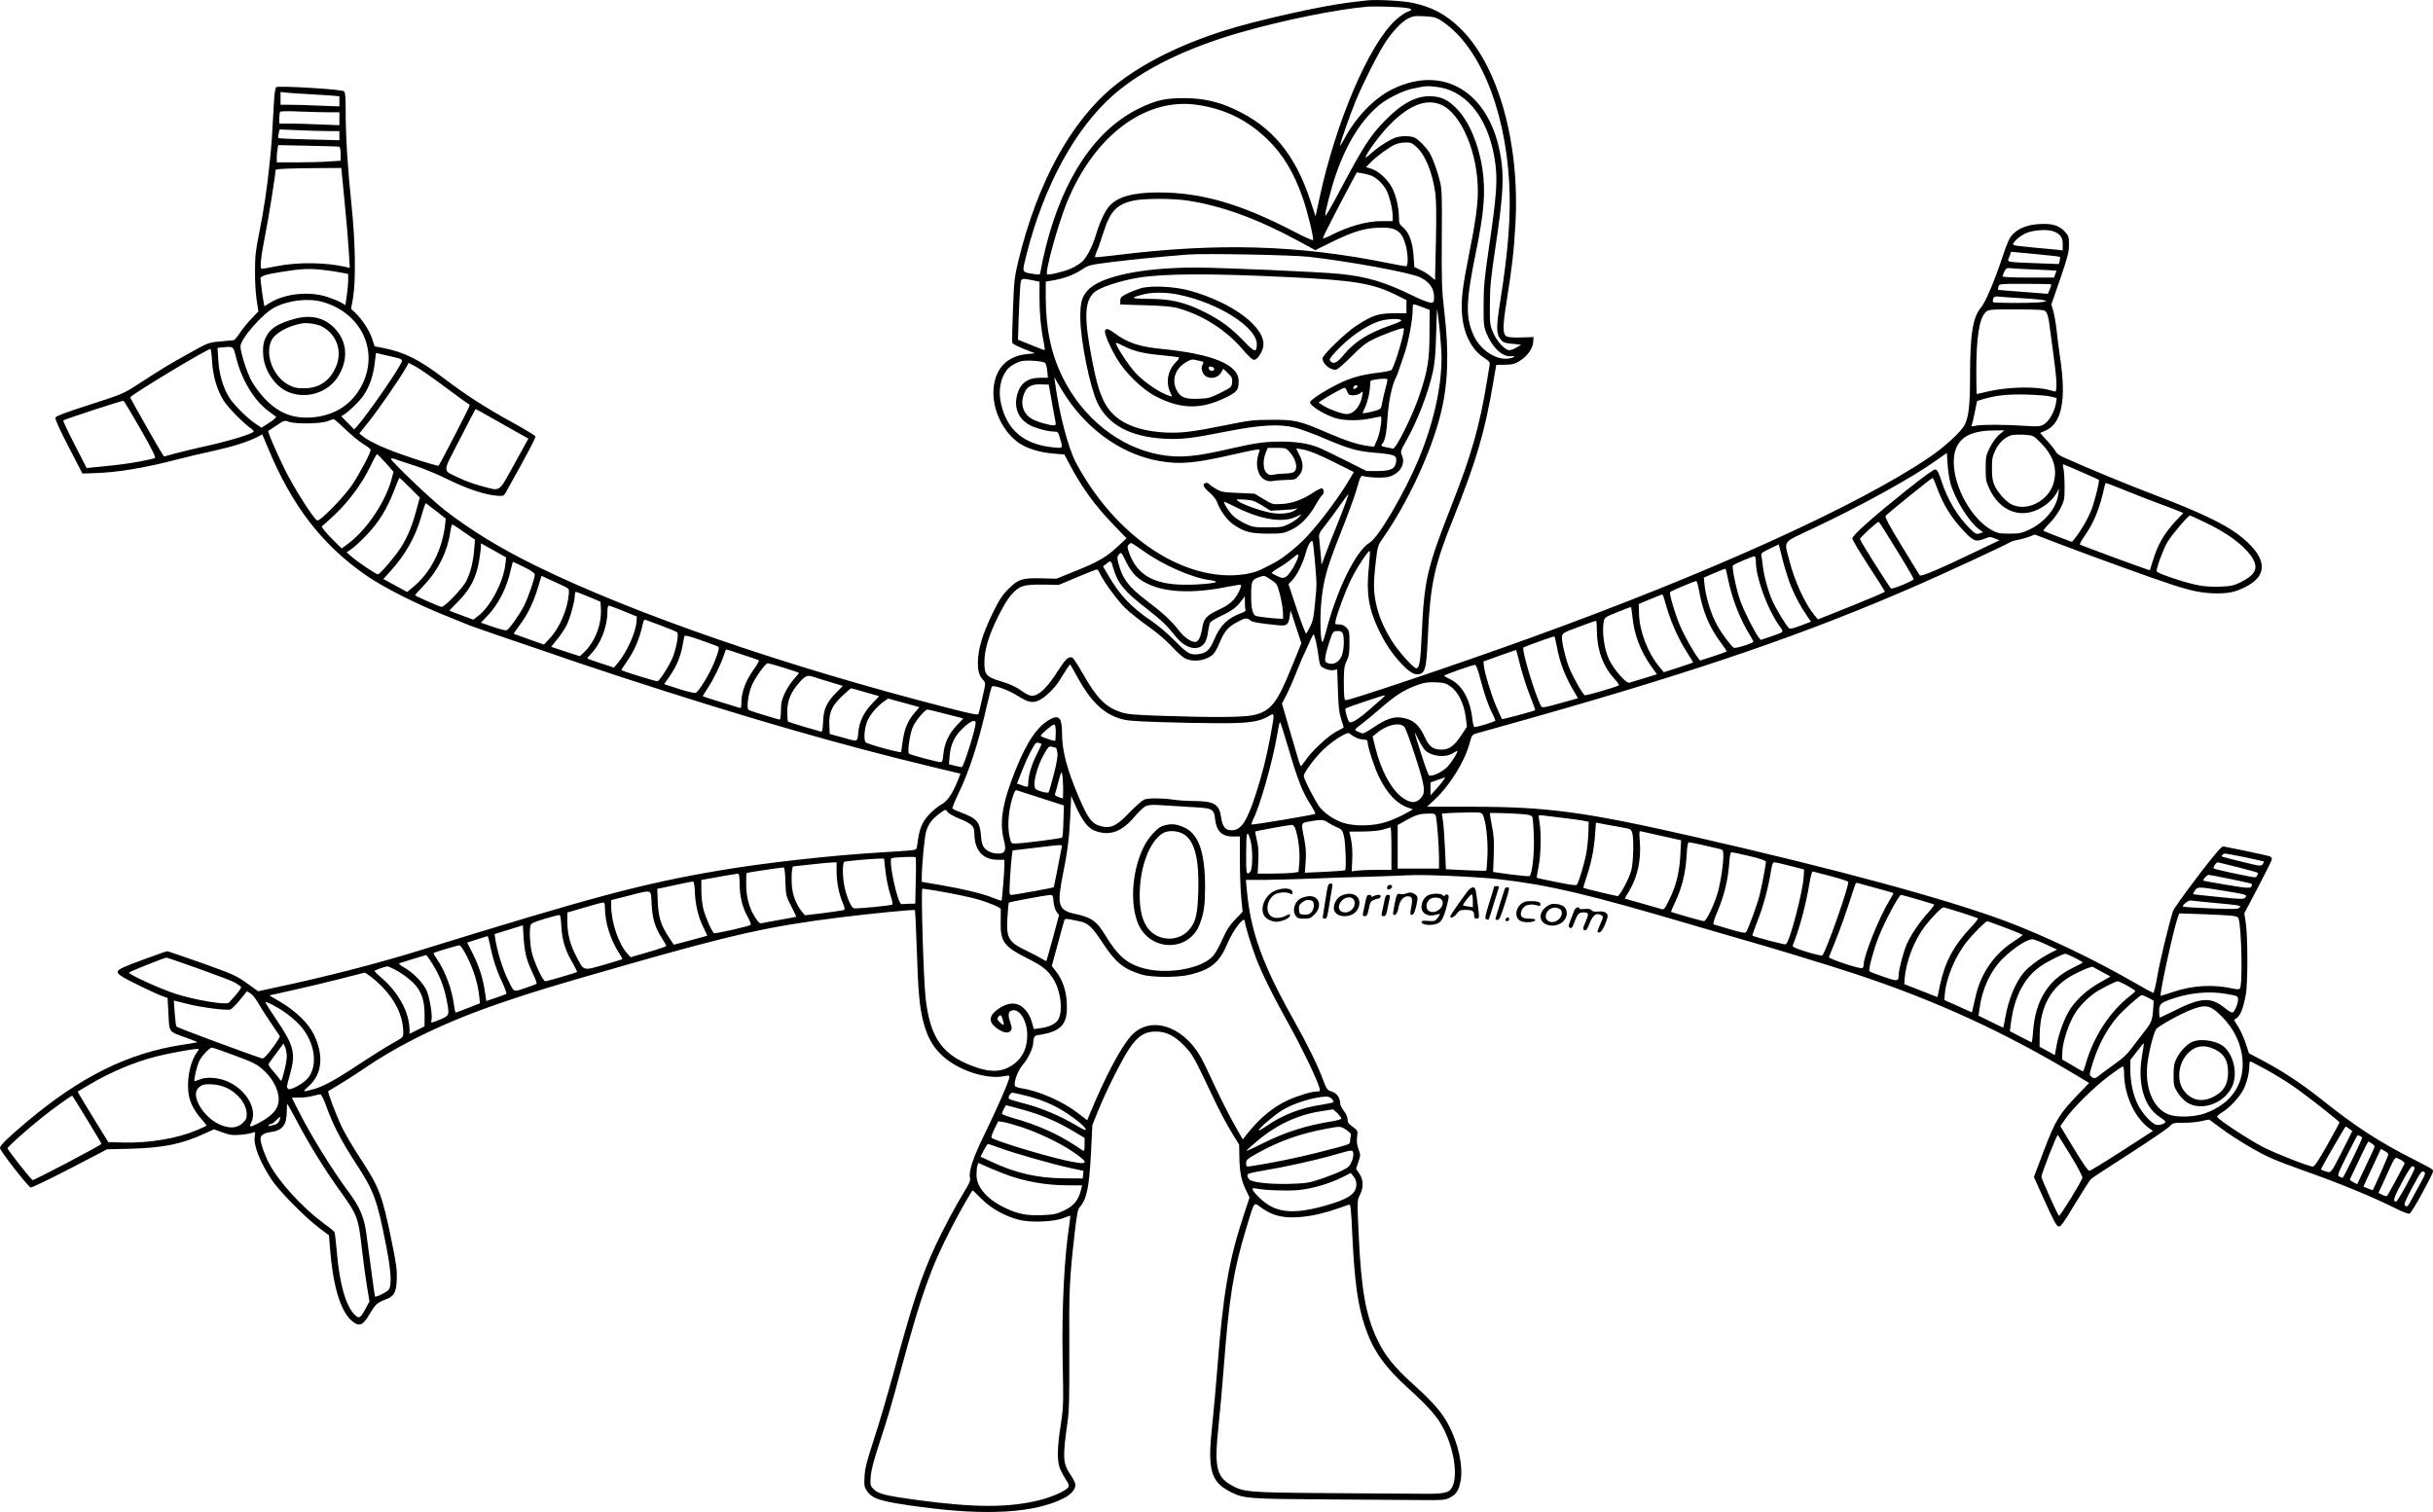 <?xml version="1.0" encoding="UTF-8"?>
<svg xmlns="http://www.w3.org/2000/svg" version="1.0" viewBox="0 0 1942.644 1207.532" preserveAspectRatio="xMidYMid meet">
  <g transform="translate(-57,1301.682) scale(0.1,-0.1)" fill="#000000" stroke="none">
    <path d="M11490 13014 c-19 -2 -78 -9 -130 -15 -218 -24 -751 -143 -1010 -225 -356 -112 -663 -266 -880 -441 -345 -279 -615 -769 -767 -1392 -33 -137 -36 -162 -45 -398 -6 -138 -8 -258 -5 -265 2 -7 44 -29 93 -48 l88 -35 -65 -6 c-158 -16 -253 -115 -266 -277 -13 -166 78 -354 215 -441 63 -40 167 -70 268 -77 l83 -7 37 -71 c99 -188 207 -338 354 -489 l105 -109 -64 -60 c-93 -88 -161 -128 -338 -199 l-158 -64 -115 3 c-156 4 -190 -6 -266 -83 -51 -50 -73 -84 -128 -195 -80 -165 -117 -286 -118 -391 0 -77 9 -107 44 -145 19 -21 19 -23 -7 -135 -14 -63 -28 -121 -31 -131 -4 -14 -34 -9 -252 47 -1282 329 -2485 743 -3275 1129 -290 142 -523 284 -737 450 -112 87 -439 400 -429 410 4 4 24 0 45 -8 22 -8 91 -31 154 -51 63 -20 183 -70 265 -111 152 -75 297 -122 394 -127 39 -2 45 1 60 28 183 327 240 436 236 447 -3 7 -87 58 -187 113 -216 119 -368 217 -539 347 -207 157 -322 214 -501 248 l-57 11 -21 65 c-22 64 -82 155 -137 207 l-30 27 15 83 c24 140 20 450 -11 742 -31 295 -47 550 -47 755 0 110 -3 150 -13 158 -19 16 -525 46 -541 33 -9 -8 -16 -56 -20 -144 -14 -258 -17 -304 -32 -452 -20 -199 -46 -377 -85 -571 -27 -132 -33 -182 -33 -299 -1 -77 5 -182 13 -233 l14 -92 -55 -58 c-30 -31 -72 -83 -93 -114 -21 -32 -43 -58 -49 -58 -6 0 -54 -5 -107 -10 -96 -9 -96 -9 -255 -98 -163 -91 -194 -109 -399 -242 -118 -77 -125 -80 -388 -165 -187 -60 -270 -91 -275 -103 -4 -11 33 -93 105 -232 l111 -215 88 3 c188 5 399 40 659 107 72 19 204 51 295 70 162 36 278 73 355 112 l39 21 47 -112 c190 -457 428 -767 776 -1010 145 -101 406 -233 663 -335 85 -34 164 -66 175 -71 21 -9 306 -107 640 -220 110 -38 214 -73 230 -79 17 -6 174 -58 350 -116 956 -312 1722 -534 2477 -715 l217 -52 -20 -51 c-43 -109 -85 -170 -134 -196 -25 -13 -70 -50 -99 -82 -55 -60 -76 -112 -91 -231 -6 -46 -6 -47 -48 -52 -23 -3 -127 -10 -232 -16 -403 -24 -936 -83 -1300 -145 -614 -104 -1013 -211 -2415 -645 -328 -101 -727 -204 -1132 -290 l-137 -30 -90 65 c-84 60 -106 70 -357 160 -148 52 -273 95 -279 95 -5 0 -97 -32 -202 -71 -217 -80 -226 -88 -151 -136 49 -30 264 -134 319 -153 l37 -13 7 -129 c8 -150 -2 -137 142 -189 51 -18 91 -34 89 -36 -1 -1 -51 -10 -112 -19 -438 -65 -824 -256 -1258 -623 -150 -127 -206 -182 -206 -203 0 -22 221 -305 245 -315 8 -2 148 65 312 150 l298 155 195 5 c256 7 405 38 587 122 l72 33 68 -25 c58 -21 79 -24 139 -19 39 3 83 10 98 16 26 9 26 9 20 -29 -11 -71 40 -202 135 -346 57 -87 269 -302 377 -383 l81 -61 7 -93 c23 -306 83 -509 173 -588 59 -52 90 -41 142 49 47 80 62 94 125 118 73 27 90 56 94 161 3 72 -3 124 -38 292 -78 385 -99 441 -259 685 -51 77 -114 185 -141 240 -47 98 -117 283 -109 288 2 2 38 23 79 47 41 24 122 76 180 115 318 219 680 393 1130 546 255 87 376 124 970 294 870 249 1165 315 1725 385 270 33 594 65 600 58 3 -2 9 -143 15 -312 11 -341 22 -461 51 -574 31 -121 71 -196 142 -266 126 -124 362 -204 510 -173 31 7 37 5 37 -8 0 -25 -103 -261 -201 -461 -89 -182 -126 -291 -114 -344 5 -21 -5 -44 -43 -106 -68 -110 -168 -297 -231 -432 -115 -248 -186 -463 -335 -1015 -48 -174 -118 -415 -158 -535 -57 -175 -72 -233 -75 -297 -4 -72 -2 -84 19 -115 44 -66 113 -86 437 -129 525 -70 902 -47 1134 70 64 33 101 79 92 117 -3 13 -21 47 -40 75 -59 89 -61 133 -21 419 13 85 15 199 14 575 -3 481 1 563 43 933 16 142 25 190 39 205 57 64 77 160 91 433 l11 224 49 121 c67 164 189 406 248 492 62 92 113 127 188 133 92 6 163 -25 245 -109 71 -72 74 -77 255 -459 33 -69 88 -172 123 -230 l64 -105 2 -102 c2 -120 16 -187 54 -264 l27 -56 -48 -146 c-118 -358 -163 -620 -209 -1217 -11 -146 -30 -350 -41 -455 -39 -357 -13 -453 148 -534 105 -52 135 -55 763 -59 322 -2 666 -4 765 -5 162 -2 184 0 219 18 53 27 74 58 88 133 22 117 -17 299 -97 451 -51 97 -122 178 -274 316 -163 148 -230 231 -293 362 -93 193 -130 402 -150 850 -12 262 -12 263 10 306 31 61 29 122 -4 171 l-26 38 18 55 c18 52 18 56 1 103 -13 35 -16 64 -11 98 6 45 4 50 -22 70 -51 38 -54 42 -54 71 0 16 -13 44 -30 66 -16 21 -30 49 -30 62 0 43 -27 81 -68 93 -34 11 -39 17 -66 88 -46 124 -126 287 -236 482 -252 449 -345 707 -375 1043 l-7 77 154 0 c84 1 252 5 373 10 121 6 324 12 450 15 127 4 273 9 325 12 120 7 542 -12 720 -32 397 -46 701 -117 1515 -357 242 -71 465 -136 495 -144 121 -33 636 -190 815 -249 659 -217 1213 -471 1803 -827 l83 -50 -83 -86 c-156 -162 -186 -211 -277 -451 l-81 -214 88 -196 c70 -155 93 -197 109 -199 18 -3 40 28 131 180 61 101 119 191 129 200 10 9 149 100 308 202 160 103 302 200 317 216 27 29 31 30 116 30 48 0 112 6 142 14 30 8 58 12 62 10 4 -2 46 -34 95 -70 110 -82 293 -191 398 -237 44 -20 152 -61 240 -92 306 -108 562 -213 764 -314 45 -23 90 -39 99 -37 10 3 54 74 99 158 93 174 96 179 85 194 -4 6 -72 43 -152 83 -270 136 -464 262 -728 473 -154 123 -307 225 -466 310 l-119 63 -27 82 c-15 45 -42 104 -60 132 l-32 51 25 20 c28 22 50 80 69 185 17 89 16 461 0 569 l-12 79 110 209 c60 115 110 215 110 223 0 7 -5 17 -12 21 -7 4 -95 24 -196 45 l-184 37 -24 -22 c-47 -42 -364 -462 -374 -496 -40 -132 -104 -400 -124 -516 -13 -77 -28 -138 -34 -137 -5 1 -81 43 -168 93 -312 179 -702 365 -1006 479 -481 180 -1358 417 -2493 676 -874 199 -1171 239 -1781 239 l-350 0 58 54 c124 115 243 306 283 456 18 64 19 66 59 77 23 6 221 62 441 124 1348 382 2199 675 3081 1061 213 93 696 317 729 338 11 8 41 17 65 21 25 4 66 16 91 25 l46 18 209 -80 c271 -103 748 -276 892 -322 157 -51 242 -67 347 -68 99 -1 154 11 230 49 197 97 177 247 -57 424 -112 83 -312 179 -643 305 -240 91 -544 217 -745 307 -35 15 -60 34 -67 49 -6 14 -37 52 -68 86 l-56 61 44 19 c129 57 167 243 117 576 -11 76 -25 181 -30 235 -6 53 -18 119 -26 146 l-15 50 71 205 c60 174 70 215 70 272 0 61 -3 71 -30 102 -46 52 -102 69 -202 64 -97 -5 -169 -33 -218 -83 -25 -26 -43 -66 -81 -180 -64 -193 -136 -362 -170 -402 -67 -78 -89 -214 -89 -555 0 -227 -11 -322 -43 -385 -29 -55 -164 -179 -283 -259 -578 -391 -1763 -927 -3184 -1441 -572 -207 -1458 -506 -1477 -498 -10 3 -13 40 -13 137 0 116 3 137 23 177 18 38 22 63 22 143 0 88 -2 99 -24 122 -17 18 -35 26 -59 26 -33 0 -33 1 -27 33 15 65 78 235 121 323 46 94 141 240 151 230 3 -3 0 -59 -7 -125 -22 -207 -3 -332 75 -497 53 -114 112 -201 188 -281 64 -67 103 -89 142 -79 45 11 55 56 65 284 20 437 50 575 206 963 181 452 251 689 318 1088 l23 134 70 1 c59 1 77 6 118 31 61 38 103 97 107 150 l3 40 -97 -3 c-55 -2 -105 1 -116 7 -35 19 -35 74 -3 277 43 267 60 412 71 621 37 649 -138 1270 -440 1563 -117 114 -227 172 -385 205 -78 16 -285 27 -355 19z m313 -61 c46 -7 47 -15 2 -32 -20 -7 -62 -37 -95 -68 -211 -195 -474 -812 -604 -1416 l-32 -148 -42 128 c-121 365 -303 586 -598 724 -135 64 -256 91 -404 92 -150 1 -225 -15 -355 -77 -353 -168 -615 -554 -755 -1113 -17 -67 -33 -143 -37 -168 -3 -25 -9 -48 -13 -50 -4 -2 -35 1 -69 7 -72 14 -71 9 -35 151 138 548 392 1013 697 1278 233 203 578 372 1005 495 347 100 781 188 1027 208 59 4 254 -2 308 -11z m263 -94 c305 -188 519 -690 554 -1296 15 -263 -6 -542 -71 -951 -34 -212 -33 -264 5 -309 19 -22 34 -27 92 -32 l69 -7 -35 -22 c-19 -12 -46 -22 -59 -22 -35 0 -104 76 -132 147 -22 53 -24 72 -23 218 0 134 7 205 42 440 56 373 69 532 54 672 -61 557 -443 821 -877 606 -141 -69 -289 -222 -380 -393 -19 -36 -35 -60 -35 -54 0 18 77 238 126 358 55 134 179 379 235 464 58 88 129 163 180 190 39 20 55 23 131 19 68 -3 94 -9 124 -28z m-6 -539 c237 -38 409 -274 451 -620 16 -132 6 -262 -48 -630 -40 -273 -47 -337 -47 -485 -1 -156 1 -175 22 -228 47 -115 127 -191 194 -185 49 5 32 -12 -20 -19 -99 -13 -224 71 -276 186 -66 147 -62 272 20 671 65 320 77 477 50 660 -30 199 -109 382 -206 480 -68 69 -116 93 -200 98 -115 7 -234 -54 -367 -190 -124 -126 -175 -206 -374 -581 -57 -108 -105 -191 -107 -183 -5 21 46 217 85 330 86 249 202 434 346 554 64 53 193 117 267 131 30 6 64 13 75 15 37 7 69 6 135 -4z m-9025 -55 c61 -3 140 -8 178 -11 l67 -6 0 -41 0 -40 -157 6 c-87 4 -193 7 -235 7 l-78 0 0 51 0 51 58 -6 c31 -3 107 -8 167 -11z m9045 -86 c159 -72 291 -386 290 -692 0 -109 -20 -249 -69 -494 -53 -268 -65 -360 -58 -473 9 -162 74 -294 177 -361 42 -27 48 -36 44 -58 -2 -14 -11 -69 -20 -121 -59 -365 -125 -596 -284 -1000 -198 -505 -219 -596 -239 -1047 -9 -202 -18 -253 -43 -253 -22 0 -147 140 -196 220 -65 105 -106 203 -126 302 -20 96 -20 168 -1 330 15 124 16 129 59 190 199 286 384 685 460 993 58 234 67 484 28 815 -20 176 -22 233 -20 580 3 335 1 394 -14 456 -20 83 -59 190 -84 231 -26 42 -85 103 -116 119 -31 16 -98 18 -149 4 -45 -13 -145 -76 -206 -132 -26 -24 -44 -35 -40 -26 15 42 115 177 184 249 159 166 302 223 423 168z m-1955 1 c225 -32 406 -121 568 -279 121 -118 210 -265 280 -468 37 -106 89 -321 81 -334 -2 -4 -69 25 -147 66 -430 224 -744 315 -1087 315 -206 0 -331 -36 -395 -112 -35 -41 -75 -129 -105 -228 -28 -95 -75 -184 -114 -217 -17 -14 -54 -37 -83 -50 -52 -24 -183 -56 -192 -47 -19 19 87 402 160 580 218 529 623 832 1034 774z m-6928 -60 l83 0 0 -52 0 -51 -157 6 c-87 4 -195 7 -240 7 l-83 0 0 43 c0 24 3 47 8 52 4 4 74 5 156 1 82 -3 187 -6 233 -6z m-5 -150 l88 0 0 -37 0 -36 -241 6 c-133 3 -243 8 -246 11 -3 2 -2 19 2 37 l7 32 151 -6 c82 -4 190 -7 239 -7z m8686 -125 c73 -65 130 -206 153 -375 7 -58 9 -180 4 -388 l-7 -302 -34 29 c-18 16 -55 40 -82 52 l-49 23 -6 85 c-6 107 -35 189 -82 230 -32 27 -35 36 -35 83 0 77 -25 181 -57 239 -35 65 -109 132 -163 148 l-43 13 39 40 c47 48 146 120 194 141 19 9 56 16 82 16 41 1 53 -4 86 -34z m-8600 0 c7 -3 12 -24 12 -58 l0 -54 -97 -6 c-54 -4 -169 -7 -255 -7 l-158 0 0 39 c0 21 3 52 6 69 l6 30 237 -5 c130 -2 242 -6 249 -8z m43 -435 c15 -146 30 -325 34 -399 l8 -134 -24 6 c-160 39 -393 42 -559 8 -58 -11 -111 -21 -119 -21 -19 0 -9 88 29 284 26 129 80 469 80 503 0 10 54 13 218 16 119 1 237 3 262 2 l45 0 26 -265z m8187 208 c44 -13 97 -60 128 -113 26 -45 54 -155 54 -217 l0 -37 -83 0 c-121 1 -268 -40 -419 -117 -27 -14 -52 -23 -55 -20 -3 3 57 122 132 266 l138 260 36 -6 c20 -3 51 -10 69 -16z m-1456 -203 c271 -41 559 -146 882 -321 l138 -75 122 60 c167 83 260 113 372 119 149 8 197 -22 229 -143 19 -76 20 -165 1 -165 -7 0 -69 11 -137 25 -718 146 -1366 165 -2178 64 -89 -11 -165 -18 -167 -16 -3 2 4 24 14 48 11 24 34 91 52 148 55 172 106 226 242 256 84 18 310 18 430 0z m6915 -246 c53 -20 73 -48 73 -102 l0 -50 -52 6 c-29 3 -116 11 -193 18 -77 7 -144 15 -149 20 -16 14 58 80 114 99 61 21 163 26 207 9z m51 -204 c2 -2 1 -16 -2 -30 l-7 -27 -187 7 c-202 7 -223 10 -217 28 3 7 9 24 14 38 l9 25 193 -18 c106 -10 195 -20 197 -23z m-5998 1 c326 -37 811 -126 889 -164 73 -35 111 -88 111 -154 0 -46 -1 -48 -28 -48 -16 0 -78 24 -138 54 -228 111 -367 153 -584 175 -150 16 -954 51 -1150 51 -436 0 -768 -71 -867 -184 -46 -52 -58 -97 -57 -221 1 -175 76 -547 135 -672 85 -179 265 -276 539 -290 135 -7 217 3 500 59 265 52 416 60 539 30 45 -12 151 -50 234 -86 202 -86 264 -103 406 -115 158 -14 173 -20 169 -67 -5 -60 -40 -79 -148 -79 l-89 0 -163 82 c-90 45 -183 90 -208 101 -81 35 -183 52 -305 52 -137 0 -207 -10 -410 -56 -283 -66 -403 -76 -560 -49 -324 57 -619 291 -781 620 -92 187 -134 388 -134 639 l0 124 66 11 c87 16 163 45 226 87 49 33 59 36 242 59 162 20 398 43 601 59 138 10 828 -3 965 -18z m5803 -102 c92 -3 167 -8 167 -9 0 -2 -4 -15 -10 -29 l-10 -26 -205 0 c-136 0 -205 4 -205 10 0 6 7 24 15 40 13 25 20 28 47 25 18 -3 108 -7 201 -11z m-13663 -4 c47 -5 109 -15 138 -21 l52 -10 0 -49 c0 -27 -5 -83 -11 -125 l-11 -75 -32 19 c-17 11 -66 31 -108 45 -145 49 -337 30 -460 -44 l-47 -29 -5 27 c-7 32 -25 170 -26 194 0 20 36 32 165 53 160 26 224 29 345 15z m7670 -55 c560 -26 701 -50 900 -150 l70 -35 0 -53 0 -52 -102 0 c-120 0 -175 -18 -299 -100 -90 -60 -269 -233 -269 -261 0 -46 71 -101 113 -88 11 4 64 50 117 103 70 72 113 107 165 133 78 40 245 101 253 93 13 -13 -65 -283 -96 -331 -4 -7 -50 -17 -102 -23 -133 -16 -212 -37 -310 -83 -99 -46 -240 -135 -240 -153 0 -30 117 -102 209 -129 68 -20 184 -20 276 -1 38 8 74 15 79 15 16 0 -5 -134 -29 -188 l-24 -53 -48 6 c-79 10 -180 43 -323 105 -225 97 -259 105 -445 104 -147 0 -177 -4 -365 -42 -272 -55 -364 -66 -490 -59 -243 14 -402 92 -478 234 -42 80 -67 163 -101 338 -67 344 -63 475 16 547 44 40 206 93 358 118 205 32 559 34 1165 5z m-2017 -26 l57 -12 0 -126 c0 -129 11 -247 34 -358 7 -35 10 -63 7 -63 -3 0 -53 19 -109 42 l-104 42 6 181 c4 99 9 208 12 243 6 70 5 69 97 51z m8137 -34 c0 -3 -7 -21 -14 -40 l-15 -35 -58 5 c-32 3 -121 10 -197 15 -76 5 -140 11 -142 13 -2 1 -1 13 3 25 5 22 7 22 214 22 115 0 209 -2 209 -5z m-235 -110 c198 -11 248 -25 122 -34 -89 -6 -347 -4 -353 2 -3 3 -3 15 1 27 7 20 12 22 69 16 33 -3 106 -8 161 -11z m-13564 -31 c300 -88 443 -382 315 -650 -77 -162 -218 -256 -406 -271 -151 -11 -267 35 -376 150 -39 41 -85 103 -106 142 -39 74 -88 228 -88 275 0 60 176 262 273 312 113 58 273 76 388 42z m8784 -43 l50 -19 -1 -184 c0 -213 -14 -298 -77 -488 -53 -163 -192 -443 -215 -436 -9 2 -34 7 -54 11 -38 6 -45 13 -29 30 20 23 33 88 40 210 8 125 35 254 66 315 13 26 15 32 70 195 33 98 65 272 65 354 0 47 -5 46 85 12z m129 -169 c9 -84 16 -188 16 -232 0 -241 -65 -527 -184 -813 -112 -269 -320 -624 -391 -665 -110 -65 -265 -383 -350 -719 -11 -40 -22 -73 -26 -73 -15 0 -21 180 -10 307 16 181 45 287 155 562 52 130 110 287 128 349 29 103 34 113 53 107 44 -14 173 -17 209 -5 85 28 129 100 101 167 -14 34 -13 36 30 114 91 160 179 387 216 557 16 73 22 148 26 300 3 111 7 201 8 200 2 -2 10 -72 19 -156z m4841 137 c9 -9 21 -46 26 -85 49 -359 59 -443 59 -495 0 -32 -3 -59 -8 -59 -4 0 -23 5 -42 10 -110 33 -338 28 -498 -10 -46 -11 -85 -20 -88 -20 -2 0 -4 80 -4 178 0 279 24 429 76 477 22 20 32 21 243 21 189 -1 223 -3 236 -17z m-5147 -68 c9 -5 -18 -19 -79 -40 -189 -66 -293 -132 -384 -243 -49 -60 -80 -73 -104 -44 -9 11 -1 26 45 75 103 112 233 203 342 241 59 20 157 26 180 11z m-9301 -306 c44 -173 141 -333 250 -416 32 -23 62 -46 67 -50 5 -4 -19 -26 -54 -48 l-62 -40 -47 31 c-67 46 -166 144 -206 203 -52 79 -86 192 -92 307 l-6 97 44 4 c85 8 81 11 106 -88z m-194 -22 c7 -120 41 -236 95 -319 37 -57 163 -184 216 -219 14 -10 24 -21 21 -25 -11 -18 -182 -71 -355 -110 -102 -22 -224 -52 -272 -65 l-88 -24 -18 27 c-23 33 -252 438 -252 445 0 17 609 385 641 387 3 0 9 -44 12 -97z m1495 21 c12 -3 22 -12 22 -19 0 -30 -266 -417 -356 -519 l-26 -29 -51 52 -52 53 25 16 c45 30 122 106 152 150 46 67 76 151 89 250 l11 90 82 -19 c44 -10 91 -21 104 -25z m5157 -36 c7 -7 15 -37 17 -65 l5 -53 -59 0 c-105 0 -164 -45 -188 -142 -26 -104 17 -196 112 -241 56 -26 139 -47 188 -47 26 0 30 -5 44 -54 24 -82 26 -80 -55 -72 -231 23 -366 135 -415 343 -25 106 -8 207 46 276 22 27 62 53 110 68 37 13 180 3 195 -13z m-4790 -193 c99 -74 183 -135 188 -135 4 0 7 -5 7 -11 0 -11 -236 -469 -248 -481 -4 -4 -101 24 -215 62 -196 65 -331 125 -392 174 l-26 21 76 95 c75 93 248 344 295 427 l23 42 56 -30 c31 -16 137 -90 236 -164z m5010 -150 c180 -235 429 -394 692 -440 160 -28 274 -19 558 45 245 55 249 55 241 33 -52 -135 7 -259 113 -237 20 4 67 7 104 8 64 1 71 3 98 34 38 42 39 100 4 166 -14 26 -25 49 -25 51 0 1 30 -3 68 -11 43 -10 126 -44 230 -96 l162 -81 -27 -46 c-79 -137 -232 -344 -343 -464 -79 -85 -201 -184 -277 -221 -32 -16 -74 -38 -94 -48 -66 -33 -185 -51 -294 -45 -441 24 -903 375 -1183 897 -62 115 -135 394 -167 635 l-7 50 47 -80 c25 -44 70 -111 100 -150z m2496 133 c-11 -40 -22 -92 -26 -115 -6 -36 -11 -43 -38 -52 -51 -16 -117 -29 -117 -23 0 3 9 24 20 47 21 44 40 128 40 181 0 30 3 34 33 38 56 10 102 11 105 4 2 -4 -6 -40 -17 -80z m-2664 -93 c13 -71 26 -145 30 -162 5 -28 3 -33 -13 -33 -42 1 -135 28 -177 53 -75 44 -95 133 -51 219 21 41 60 58 128 55 l60 -2 23 -130z m2441 113 c-3 -7 -12 -14 -21 -16 -12 -2 -15 1 -11 12 7 19 38 22 32 4z m-81 -38 c10 -26 16 -30 49 -30 21 0 46 7 57 18 20 17 20 16 14 -20 -13 -84 -67 -148 -125 -148 -34 0 -138 37 -184 66 l-40 26 23 16 c42 29 173 102 184 102 6 0 16 -13 22 -30z m5617 -40 l48 -12 -6 -42 c-10 -65 -56 -146 -96 -168 -32 -18 -46 -19 -155 -12 -161 11 -341 11 -389 1 -35 -8 -38 -7 -31 10 4 10 15 56 24 103 l17 84 44 14 c109 32 196 41 345 38 83 -2 172 -9 199 -16z m-15252 -260 c92 -161 124 -226 115 -231 -7 -4 -62 -17 -122 -28 -99 -18 -166 -27 -362 -46 l-61 -6 -96 187 c-53 103 -94 190 -91 193 9 9 469 159 480 157 6 -1 67 -103 137 -226z m2836 71 c86 -49 180 -102 209 -118 l52 -29 -113 -205 c-131 -234 -102 -216 -266 -173 -52 14 -131 42 -175 64 -136 66 -136 31 6 308 68 133 125 242 127 242 2 0 74 -40 160 -89z m-1199 -74 c47 -45 112 -98 143 -117 32 -19 58 -40 58 -46 0 -22 -85 -184 -145 -275 -65 -97 -251 -289 -280 -289 -23 0 -186 255 -263 412 -66 134 -136 298 -130 303 2 1 31 21 66 44 61 41 64 42 100 29 53 -19 255 -16 307 5 22 8 44 16 49 16 5 1 48 -36 95 -82z m13203 -42 c-25 -22 -54 -63 -74 -103 -31 -62 -33 -74 -33 -167 0 -91 3 -106 31 -165 81 -170 236 -235 389 -161 61 29 120 82 149 136 l17 30 -6 -45 c-14 -110 -108 -224 -232 -283 -61 -28 -78 -32 -158 -32 -81 0 -95 3 -143 29 -160 89 -301 342 -302 542 0 172 100 252 319 253 l85 1 -42 -35z m323 -55 c111 -110 146 -214 111 -334 -42 -142 -214 -228 -335 -167 -48 25 -107 91 -135 150 -16 36 -21 65 -21 136 0 79 4 97 28 148 29 59 74 101 124 117 15 5 62 7 103 5 74 -5 75 -6 125 -55z m-5993 -77 c55 -59 75 -137 41 -164 -9 -8 -40 -14 -72 -14 -31 -1 -72 -4 -91 -9 -28 -6 -39 -3 -57 14 -28 26 -31 99 -7 160 l16 40 72 0 c66 0 75 -2 98 -27z m5282 -257 c38 -129 145 -302 223 -362 l37 -28 -28 -9 c-25 -8 -33 -5 -73 34 -103 101 -182 233 -232 387 -21 65 -33 88 -47 90 -13 2 -95 -58 -230 -165 -276 -221 -434 -362 -434 -387 0 -10 59 -109 130 -218 72 -109 130 -202 130 -206 0 -5 -120 -56 -267 -115 l-268 -107 -27 33 c-75 90 -160 274 -202 442 -41 158 -57 135 176 245 394 185 806 412 998 550 l85 60 6 -92 c3 -51 14 -120 23 -152z m-12494 164 l62 -71 -11 -43 c-47 -190 -201 -421 -354 -533 l-49 -36 -60 59 c-33 32 -69 72 -80 87 l-20 28 58 52 c140 122 258 276 339 445 21 45 42 82 46 82 3 0 34 -32 69 -70z m13545 -75 c71 -31 131 -58 133 -60 8 -7 -28 -155 -56 -232 -27 -73 -86 -175 -139 -241 l-19 -23 -109 41 c-60 23 -113 44 -118 47 -5 3 17 30 47 60 33 33 69 83 89 122 30 61 32 72 32 171 0 58 -4 123 -9 144 -7 32 -6 38 5 33 8 -3 72 -31 144 -62z m-13351 -124 l78 -78 -26 -96 c-31 -118 -65 -203 -115 -287 -44 -74 -176 -230 -194 -230 -15 0 -158 97 -211 142 l-38 34 41 28 c23 16 79 68 124 116 93 98 158 204 215 352 20 54 39 98 42 98 3 0 41 -35 84 -79z m12186 17 c54 -150 118 -254 223 -365 77 -81 93 -86 167 -57 36 15 44 15 77 1 l38 -15 -150 -72 c-329 -158 -478 -222 -487 -208 -5 7 -70 114 -145 237 -98 160 -134 228 -127 238 10 15 365 302 375 303 4 0 17 -28 29 -62z m1512 -39 c84 -34 205 -81 270 -105 64 -23 133 -50 154 -59 l37 -15 -55 -58 c-95 -100 -150 -195 -188 -322 -13 -41 -24 -76 -24 -77 -3 -4 -551 198 -558 205 -4 4 13 36 39 72 73 104 121 223 157 393 4 15 8 27 11 27 3 0 73 -27 157 -61z m-6229 -101 c-14 -40 -46 -122 -71 -183 -25 -60 -62 -155 -83 -210 l-37 -99 -6 79 c-4 44 -9 100 -12 125 -5 43 -2 49 46 110 29 36 81 107 117 158 35 50 66 92 69 92 2 0 -8 -33 -23 -72z m-7260 -63 l76 -60 -5 -50 c-24 -203 -118 -384 -257 -498 l-46 -38 -95 52 -95 52 51 56 c126 138 206 279 255 454 15 54 30 96 33 95 4 -2 41 -30 83 -63z m14111 -84 c181 -85 310 -178 377 -270 68 -94 46 -151 -78 -213 -57 -28 -79 -33 -161 -36 -53 -3 -127 1 -166 8 -108 19 -346 98 -346 115 0 34 53 176 87 234 32 54 165 211 179 211 3 0 51 -22 108 -49z m-2451 -225 c76 -123 137 -228 137 -234 0 -13 -172 -84 -181 -75 -24 27 -249 384 -248 395 0 12 136 137 150 138 3 0 67 -101 142 -224z m-11429 135 l79 -54 -7 -81 c-8 -100 -30 -184 -63 -250 -29 -57 -171 -206 -197 -206 -13 0 -202 83 -212 93 -2 1 32 39 75 84 110 115 184 266 206 419 4 27 10 52 12 57 5 9 7 8 107 -62z m6786 -236 c15 -193 15 -161 0 -325 -10 -108 -17 -145 -38 -185 -13 -27 -28 -54 -32 -58 -4 -5 -38 82 -75 193 l-67 202 30 31 c39 41 86 136 108 218 18 65 42 106 54 92 4 -5 13 -80 20 -168z m-6464 -10 c-16 -146 -119 -343 -221 -420 l-35 -27 -63 23 c-34 12 -77 29 -96 36 l-33 14 76 78 c93 96 138 185 161 315 8 49 15 101 15 116 l0 28 101 -56 100 -57 -5 -50z m5093 102 c157 -113 388 -214 529 -233 28 -3 52 -10 52 -14 0 -11 -137 -24 -250 -23 -243 1 -377 76 -441 246 -17 46 -19 60 -9 72 7 8 17 15 22 15 5 0 49 -28 97 -63z m5174 -288 c36 -86 75 -158 128 -235 l29 -42 -81 -31 c-63 -24 -85 -29 -95 -20 -22 18 -100 147 -133 220 -33 74 -67 196 -76 279 -3 30 -8 65 -11 78 -4 20 5 27 67 57 l72 34 32 -127 c18 -70 48 -166 68 -213z m-5234 88 c139 -126 394 -155 735 -86 54 11 101 18 103 15 10 -10 -23 -80 -57 -119 -23 -27 -61 -53 -115 -78 -104 -49 -123 -70 -136 -150 -11 -70 -31 -109 -55 -109 -36 0 -87 36 -129 89 -59 77 -131 144 -253 236 -151 114 -201 181 -233 308 -10 42 -9 50 6 67 18 19 19 18 56 -59 23 -47 54 -92 78 -114z m1296 151 c-16 -53 -72 -144 -96 -157 -24 -13 -31 -13 -68 4 -23 10 -44 22 -46 26 -3 3 23 23 58 43 34 20 80 52 102 71 47 40 59 43 50 13z m3655 -36 c0 -124 86 -364 179 -501 48 -70 58 -56 -72 -102 l-69 -23 -18 24 c-32 42 -117 211 -144 288 -32 89 -70 272 -59 283 15 14 167 78 175 73 4 -3 8 -22 8 -42z m-5131 -52 c35 -120 87 -185 260 -319 128 -100 163 -133 241 -230 82 -101 187 -120 233 -42 9 15 19 52 23 82 4 29 11 62 16 73 6 10 47 35 92 56 82 38 123 69 163 125 l22 30 1 -47 c0 -25 2 -53 5 -60 4 -9 -7 -18 -32 -27 -110 -39 -171 -99 -218 -212 -34 -81 -62 -108 -123 -116 -68 -9 -90 3 -191 106 -55 56 -137 125 -191 162 -160 108 -249 203 -342 363 l-41 70 29 22 c33 27 36 25 53 -36z m-4704 8 c58 -29 85 -48 85 -60 0 -31 -52 -182 -85 -248 -38 -75 -119 -188 -140 -197 -9 -3 -58 10 -110 28 l-95 33 49 51 c90 93 158 225 191 378 7 31 15 57 16 57 2 0 42 -19 89 -42z m9615 -106 c33 -157 97 -318 176 -444 13 -21 24 -41 24 -46 0 -11 -138 -55 -155 -49 -18 7 -96 111 -133 178 -51 90 -95 235 -104 344 l-3 39 85 37 c47 20 86 35 88 34 2 -2 12 -44 22 -93z m-5021 61 c30 -67 145 -224 207 -284 38 -36 122 -103 188 -149 73 -52 143 -113 184 -158 36 -40 83 -82 104 -93 67 -34 170 -19 225 33 12 11 34 50 49 87 37 90 66 126 127 161 71 41 94 46 117 25 18 -17 64 -25 230 -42 66 -6 78 4 88 72 l7 47 43 -131 43 -131 -78 -192 c-117 -290 -168 -353 -308 -383 -81 -17 -322 -19 -730 -5 -213 7 -271 12 -321 28 -125 39 -197 112 -311 314 -37 65 -73 120 -81 123 -31 11 -52 -9 -116 -108 -84 -133 -152 -197 -207 -197 -14 0 -44 13 -66 29 -57 41 -107 65 -192 90 -105 32 -121 51 -121 144 0 50 8 104 25 163 33 116 132 315 189 380 65 73 98 84 253 82 l128 -2 145 61 c80 34 150 61 156 62 6 1 16 -11 23 -26z m-4269 -111 c32 -16 35 -20 32 -57 -9 -122 -73 -272 -152 -356 l-47 -50 -119 42 c-65 23 -120 43 -122 44 -2 1 20 32 47 69 62 81 111 182 147 302 l28 92 75 -35 c42 -18 92 -42 111 -51z m5637 56 c49 -32 50 -35 73 -119 12 -48 23 -111 24 -140 l1 -54 -35 1 c-41 2 -146 13 -177 20 -29 6 -43 56 -43 155 0 120 5 136 54 153 54 19 47 20 103 -16z m3419 -86 c27 -162 84 -298 174 -417 28 -37 49 -69 46 -72 -2 -2 -51 -20 -108 -38 l-103 -34 -17 22 c-37 47 -113 184 -145 260 -40 95 -87 256 -78 265 11 11 199 90 209 88 6 -1 15 -35 22 -74z m-8865 -51 l94 -40 3 -57 c7 -125 -48 -266 -137 -349 l-31 -29 -115 37 -114 38 50 62 c27 34 61 85 74 112 28 56 65 193 65 237 0 15 4 28 8 28 5 0 51 -18 103 -39z m8589 -23 c43 -161 104 -304 187 -432 24 -37 43 -69 41 -71 -2 -1 -55 -19 -118 -40 l-115 -37 -32 39 c-95 112 -162 286 -166 427 l-2 79 90 38 c50 20 93 38 97 38 4 1 12 -18 18 -41z m-8310 -92 l105 -43 -2 -36 c-5 -89 -78 -250 -151 -337 l-30 -35 -106 35 c-58 18 -106 36 -106 39 0 3 13 19 29 36 77 79 131 217 131 334 0 34 4 51 13 51 6 -1 59 -20 117 -44z m8054 -40 c13 -145 63 -277 152 -403 l44 -61 -103 -32 c-56 -17 -109 -33 -118 -36 -24 -7 -123 106 -159 181 -41 84 -61 227 -44 313 6 27 15 33 108 70 55 22 104 41 107 41 3 1 9 -32 13 -73z m-7754 -76 c63 -24 120 -47 126 -52 15 -11 0 -102 -30 -190 -21 -58 -100 -187 -125 -202 -6 -4 -277 79 -289 89 -2 2 18 32 43 68 64 92 101 180 130 310 3 17 11 27 18 24 7 -2 64 -24 127 -47z m7470 -27 c0 -160 46 -292 136 -392 26 -29 44 -54 41 -57 -11 -11 -262 -84 -273 -80 -16 6 -97 150 -127 226 -30 79 -60 208 -55 245 3 25 14 31 133 75 72 27 133 49 138 49 4 1 7 -29 7 -66z m-2030 -32 c16 -30 12 -136 -7 -182 -20 -50 -66 -75 -109 -59 -24 9 -26 14 -21 53 3 23 18 78 33 122 26 77 28 80 60 82 24 2 36 -2 44 -16z m-4988 -107 c14 -9 9 -31 -28 -125 -40 -98 -124 -236 -150 -246 -9 -3 -69 11 -134 32 l-117 38 44 63 c53 76 87 156 103 244 6 36 13 70 15 77 3 8 44 -2 131 -33 70 -25 131 -47 136 -50z m4777 34 c7 -35 16 -88 20 -118 3 -30 10 -61 15 -69 14 -21 76 -43 105 -36 l28 6 6 -168 c4 -135 10 -181 27 -232 11 -35 20 -64 18 -66 -2 -1 -28 -15 -58 -31 -65 -34 -194 -154 -242 -224 -18 -27 -36 -50 -40 -50 -7 0 -9 6 -95 302 l-57 196 31 59 c17 32 55 117 83 188 28 72 62 150 75 175 12 25 30 64 40 88 10 23 21 42 24 42 4 0 12 -28 20 -62z m1921 -30 c23 -133 70 -252 145 -375 14 -24 25 -43 23 -43 -2 0 -66 -18 -143 -40 -106 -30 -141 -37 -147 -27 -44 69 -164 466 -143 474 94 37 241 89 246 87 3 -2 11 -36 19 -76z m-6505 -68 c66 -22 126 -42 132 -45 8 -3 -7 -31 -42 -80 -61 -85 -95 -177 -95 -257 0 -36 -4 -49 -12 -45 -7 2 -76 24 -153 47 -77 24 -141 44 -143 46 -2 1 15 29 37 62 45 66 112 203 132 270 7 23 15 42 19 42 3 0 60 -18 125 -40z m6214 -90 c17 -68 52 -175 77 -238 25 -63 44 -115 42 -117 -8 -7 -261 -75 -265 -71 -2 2 -22 45 -44 96 -41 94 -95 273 -101 331 l-3 33 130 47 c72 25 131 46 131 45 1 0 16 -57 33 -126z m-5881 -16 c65 -20 119 -38 121 -40 2 -2 -15 -24 -38 -49 -24 -26 -57 -76 -74 -113 -25 -54 -31 -79 -31 -139 -1 -40 -5 -73 -9 -73 -13 0 -237 69 -249 76 -20 13 -3 138 29 206 32 67 106 168 124 168 6 0 63 -16 127 -36z m2347 -79 c103 -187 202 -284 333 -326 57 -18 107 -22 322 -29 140 -5 352 -9 470 -9 238 -1 322 11 396 54 54 32 53 38 19 -152 -33 -178 -66 -307 -117 -466 -71 -220 -118 -291 -193 -291 -52 0 -74 28 -85 104 -15 106 -55 129 -225 130 -49 0 -121 5 -160 11 -94 13 -194 13 -229 0 -16 -7 -70 -54 -120 -106 -98 -101 -140 -123 -210 -110 -84 16 -115 55 -194 240 -94 221 -132 367 -132 507 0 119 -23 148 -91 112 -102 -52 -188 -177 -280 -406 -104 -259 -131 -417 -93 -561 21 -82 10 -107 -46 -107 -23 0 -53 6 -68 14 -50 26 -63 49 -69 127 -9 113 -31 139 -165 189 -32 12 -60 25 -63 30 -3 5 19 60 49 122 86 176 162 414 228 708 17 74 34 139 38 143 14 16 130 -26 207 -74 93 -59 128 -62 194 -21 44 29 104 90 132 134 69 111 87 138 91 138 2 0 30 -47 61 -105z m3215 -10 c30 -118 64 -215 99 -283 11 -23 21 -45 21 -50 0 -8 -142 -52 -167 -52 -6 0 -13 30 -17 66 -16 151 -80 268 -173 314 -29 14 -52 27 -52 30 -1 7 232 89 247 87 9 -1 25 -45 42 -112z m-5324 16 c16 -6 75 -24 131 -41 l103 -31 -54 -55 c-76 -77 -100 -130 -104 -232 -4 -72 -6 -82 -21 -77 -9 3 -70 20 -135 39 -64 19 -120 37 -124 40 -3 4 -6 39 -6 79 0 89 29 158 98 235 49 54 62 59 112 43z m5086 -76 c60 -43 107 -136 121 -242 l10 -80 -47 -71 c-54 -82 -96 -112 -155 -112 -69 0 -99 22 -136 103 -46 100 -96 141 -189 153 -59 9 -124 -14 -215 -76 -41 -28 -80 -50 -87 -50 -17 0 -64 21 -64 29 0 4 23 24 51 45 28 21 85 68 128 105 144 126 207 167 319 207 53 20 83 24 144 22 66 -3 82 -7 120 -33z m-4671 -47 l109 -31 -55 -58 c-68 -71 -104 -145 -112 -233 -7 -77 0 -75 -133 -37 l-95 26 -3 72 c-4 100 21 155 105 233 35 33 66 60 69 60 3 0 55 -14 115 -32z m4118 -56 c-19 -16 -61 -53 -94 -82 -85 -75 -145 -112 -161 -100 -14 13 -38 100 -29 109 8 8 309 109 314 105 2 -1 -12 -16 -30 -32z m-3741 -48 l53 -15 -40 -47 c-54 -64 -79 -125 -93 -224 -6 -46 -12 -85 -14 -87 -8 -9 -270 63 -282 78 -18 22 -10 115 15 173 24 52 73 110 126 149 l38 27 72 -20 c40 -10 96 -26 125 -34z m229 -60 c54 -14 115 -30 136 -35 l39 -10 -52 -55 c-64 -67 -99 -142 -107 -228 -5 -52 -9 -66 -22 -66 -29 1 -243 58 -253 68 -15 15 8 167 33 218 24 50 95 134 114 134 7 0 57 -12 112 -26z m273 -82 c0 -47 -96 -352 -111 -352 -6 0 -31 5 -56 12 l-46 11 6 70 c8 94 43 163 115 227 58 52 92 64 92 32z m2500 -209 c72 -246 111 -345 175 -443 24 -38 41 -71 37 -73 -16 -9 -502 -90 -507 -85 -4 3 2 23 13 45 53 105 154 460 189 667 9 58 20 106 23 106 4 0 35 -97 70 -217z m-1860 132 c0 -36 -3 -65 -6 -65 -20 0 -114 33 -114 40 0 13 91 90 106 90 10 0 14 -17 14 -65z m2783 47 c10 -10 49 -116 87 -234 81 -251 86 -293 41 -339 -38 -38 -75 -37 -135 2 -93 62 -180 220 -226 412 l-20 82 33 27 c78 66 184 90 220 50z m168 -189 c52 -47 158 -59 217 -23 18 11 35 20 37 20 13 0 -40 -86 -76 -125 -40 -43 -126 -84 -149 -70 -5 3 -32 74 -58 158 -65 200 -68 215 -28 132 18 -38 44 -80 57 -92z m-554 103 c18 -9 46 -16 63 -16 23 0 30 -5 30 -19 0 -38 52 -198 90 -277 65 -135 143 -217 237 -249 l35 -12 -64 -36 c-35 -20 -100 -48 -144 -63 -104 -36 -266 -39 -356 -6 -71 25 -136 70 -178 119 -33 40 -130 228 -130 252 0 27 91 150 159 214 38 35 97 81 132 100 54 31 66 34 79 23 8 -8 29 -21 47 -30z m-2510 -50 c1 -1 -17 -41 -41 -88 -41 -82 -66 -169 -66 -230 0 -31 -2 -31 -67 -7 l-23 8 20 50 c44 114 74 179 102 229 25 45 33 52 51 46 12 -4 23 -7 24 -8z m114 -32 c4 -2 9 -20 12 -40 4 -25 -5 -79 -29 -173 -19 -74 -38 -139 -42 -143 -8 -8 -80 10 -101 26 -31 24 5 176 67 283 32 56 38 62 61 56 14 -3 29 -7 32 -9z m58 -321 c0 -46 -1 -83 -3 -83 -1 0 -17 5 -35 11 -21 8 -30 16 -27 25 3 8 16 53 28 101 20 75 24 83 29 57 4 -16 7 -66 8 -111z m3042 70 c-6 -10 -32 -43 -59 -73 l-50 -55 0 52 0 51 57 20 c31 10 57 20 59 21 1 0 -2 -7 -7 -16z m-3216 -151 l180 -58 -4 -124 c-1 -69 -6 -128 -10 -132 -6 -8 -324 -48 -377 -48 -30 0 -32 2 -44 60 -17 78 -8 197 21 295 17 59 25 74 38 70 9 -3 97 -31 196 -63z m357 -207 c30 -34 52 -49 94 -61 107 -31 199 7 294 122 34 39 75 78 91 84 21 9 59 11 127 6 53 -4 162 -10 241 -15 167 -9 174 -13 184 -102 11 -92 56 -134 144 -133 l53 1 0 -190 c0 -105 5 -241 11 -301 l11 -111 -60 -62 c-45 -47 -68 -83 -100 -155 -22 -51 -55 -110 -73 -132 -90 -108 -383 -158 -577 -97 -120 37 -191 101 -285 256 -69 116 -114 147 -251 175 -87 18 -116 50 -116 127 0 32 12 112 25 178 37 176 53 301 61 478 l7 158 40 -91 c22 -50 58 -111 79 -135z m-1105 96 c6 -10 47 -33 90 -51 104 -43 123 -61 123 -119 1 -137 67 -211 190 -211 l50 0 0 -42 c0 -53 -19 -280 -23 -285 -2 -1 -31 8 -65 22 -86 35 -229 70 -414 102 l-158 27 0 35 c0 96 22 322 35 368 17 58 50 102 109 144 46 34 48 34 63 10z m4272 -20 c25 -45 43 -206 38 -324 -3 -65 -7 -121 -10 -123 -2 -3 -76 -1 -163 3 l-159 8 -7 160 c-4 88 -11 188 -16 222 l-9 62 51 4 c28 2 99 4 158 5 96 2 108 0 117 -17z m328 3 c44 -4 63 -10 68 -22 4 -9 10 -80 12 -157 5 -136 -13 -297 -34 -315 -5 -3 -72 3 -150 13 l-141 20 5 136 c4 109 1 155 -15 233 -10 54 -17 99 -16 101 4 4 197 -2 271 -9z m-702 -16 c10 -43 25 -244 25 -330 l0 -88 -165 0 -165 0 0 174 0 174 68 38 c77 43 107 52 179 53 47 1 53 -2 58 -21z m1020 -14 c72 -8 146 -19 165 -23 l35 -7 -2 -90 c-2 -49 -10 -124 -18 -168 -16 -80 -58 -221 -73 -243 -6 -10 -44 -5 -162 19 -85 17 -157 32 -159 34 -2 2 4 42 14 90 19 94 22 277 7 356 -5 26 -7 49 -5 52 3 2 19 3 36 0 18 -2 91 -11 162 -20z m-1885 -34 c15 -11 48 -28 73 -39 41 -18 46 -23 58 -73 13 -50 20 -260 9 -271 -3 -3 -76 -9 -163 -13 l-158 -7 6 89 c5 64 2 113 -10 174 -28 140 -29 133 40 146 88 17 114 16 145 -6z m2383 -47 c29 -4 41 -12 48 -32 16 -41 12 -238 -6 -306 -17 -65 -92 -205 -109 -205 -10 0 -267 61 -274 66 -1 0 11 41 27 90 38 114 58 215 67 335 l7 96 101 -19 c55 -10 118 -21 139 -25z m-2642 0 c24 -62 40 -188 34 -269 l-7 -81 -45 -7 c-25 -3 -99 -6 -163 -6 l-118 0 5 98 c4 70 1 116 -11 166 -9 38 -15 70 -13 72 3 4 266 52 290 53 10 1 22 -10 28 -26z m769 -163 l0 -170 -114 0 c-62 0 -133 -3 -158 -6 l-45 -6 4 93 c3 59 0 118 -9 159 l-14 65 111 1 c66 1 130 7 160 16 28 9 53 16 58 17 4 0 7 -75 7 -169z m2164 99 l149 -33 -6 -115 c-7 -140 -33 -247 -88 -358 -35 -73 -43 -83 -61 -77 -24 7 -292 84 -295 84 -1 0 14 26 33 57 70 117 99 250 87 404 -6 77 -5 81 13 76 10 -3 86 -20 168 -38z m-3288 -40 c14 -55 17 -169 5 -224 -3 -17 -14 -31 -24 -33 -16 -3 -17 10 -17 151 0 185 8 209 36 106z m3622 -34 c59 -14 117 -27 130 -30 19 -5 22 -12 22 -54 0 -68 -18 -188 -40 -277 -26 -99 -94 -244 -115 -244 -14 0 -255 69 -263 75 -1 1 16 40 38 87 51 110 79 226 87 361 4 80 9 107 20 107 7 0 62 -11 121 -25z m-5132 -22 c-36 -188 -60 -309 -63 -312 -3 -5 -312 -61 -337 -61 -18 0 -18 6 -12 123 4 67 10 147 14 177 l7 55 180 21 c239 29 218 29 211 -3z m5496 -64 c81 -19 128 -36 128 -44 0 -26 -32 -193 -51 -270 -19 -74 -88 -263 -107 -293 -6 -9 -35 -4 -128 23 -65 19 -124 37 -131 39 -8 3 3 40 33 110 51 120 81 246 91 376 5 72 9 90 22 90 8 0 73 -14 143 -31z m3956 -9 c80 -17 147 -32 149 -34 1 -1 -3 -11 -11 -21 -12 -17 -19 -17 -167 20 -85 21 -156 39 -158 41 -7 6 11 24 26 24 8 0 81 -14 161 -30z m-10616 -187 l-4 -183 -49 -1 c-27 -1 -54 -2 -61 -3 -29 -2 -105 341 -80 366 8 8 184 16 193 8 3 -3 4 -87 1 -187z m-247 120 c10 -97 25 -175 47 -241 11 -35 17 -66 14 -69 -8 -9 -294 -36 -310 -30 -20 8 -55 89 -72 167 -18 83 -19 199 -1 205 14 5 200 22 269 24 l47 1 6 -57z m-385 -45 c0 -85 19 -183 49 -252 14 -31 18 -52 12 -56 -6 -3 -79 -14 -162 -25 l-152 -18 -24 29 c-47 59 -76 135 -81 216 -2 42 -2 92 2 111 l6 34 138 15 c75 9 154 16 175 17 l37 1 0 -72z m7615 43 l110 -28 -3 -54 c-6 -122 -112 -526 -143 -544 -8 -5 -256 60 -267 70 -2 2 17 54 41 117 46 115 86 264 107 396 9 56 15 72 28 72 10 0 67 -13 127 -29z m3573 -10 c84 -22 155 -41 158 -44 8 -7 -8 -37 -20 -37 -26 0 -322 63 -330 71 -9 8 19 49 33 49 3 0 75 -18 159 -39z m-11597 -115 c4 -112 5 -116 47 -197 23 -45 41 -83 40 -84 -2 -1 -59 -12 -129 -24 -69 -12 -134 -24 -145 -27 -17 -4 -28 5 -54 45 -48 75 -71 161 -72 264 -1 48 1 89 4 92 3 3 240 39 294 44 8 1 13 -36 15 -113z m8348 43 c73 -19 136 -39 138 -46 10 -25 -177 -557 -206 -586 -5 -5 -61 8 -126 28 -98 31 -115 39 -110 53 51 124 105 326 131 485 11 66 22 106 28 104 6 -2 71 -19 145 -38z m-8713 -67 c1 -100 22 -183 66 -261 16 -29 26 -57 21 -61 -12 -11 -282 -72 -292 -66 -17 11 -71 135 -86 197 -8 35 -15 101 -15 146 l0 82 33 6 c107 20 244 43 257 44 12 1 15 -15 16 -87z m11886 48 c191 -40 188 -39 188 -48 -1 -33 -17 -33 -201 -2 -101 17 -185 32 -186 34 -7 6 30 46 42 46 8 0 79 -14 157 -30z m-12244 -101 c3 -103 26 -201 66 -284 19 -38 34 -70 33 -71 -1 -1 -62 -18 -134 -37 l-133 -35 -39 59 c-63 94 -83 158 -89 281 l-4 106 58 12 c33 7 95 20 139 30 44 10 85 17 90 16 6 -2 11 -36 13 -77z m9432 25 c74 -20 136 -37 138 -39 2 -1 -10 -25 -27 -52 -86 -139 -211 -450 -211 -524 0 -10 -4 -21 -10 -24 -16 -10 -272 75 -267 88 71 172 108 272 153 407 30 91 56 171 59 177 2 7 10 11 17 8 7 -2 74 -21 148 -41z m2768 -20 c188 -30 198 -33 180 -55 -12 -15 -29 -15 -213 4 -110 11 -201 21 -203 22 -2 2 4 15 13 29 21 32 28 32 223 0z m-10282 1 c125 -21 271 -51 342 -71 89 -26 182 -65 183 -78 0 -6 0 -52 -1 -103 -3 -156 26 -196 211 -289 122 -61 164 -94 207 -162 58 -91 80 -239 47 -318 -17 -40 -70 -69 -150 -79 l-50 -7 -17 59 c-20 70 -69 127 -121 141 -48 13 -112 -8 -168 -56 -60 -52 -50 -103 31 -151 42 -25 73 -27 91 -5 10 13 9 25 -6 71 -20 59 -14 85 20 91 58 12 118 -89 117 -196 0 -119 -48 -205 -144 -257 -68 -38 -150 -40 -253 -6 -274 91 -376 227 -414 552 -17 147 -39 879 -26 879 3 0 48 -7 101 -15z m-2263 -107 c6 -117 26 -187 81 -272 20 -31 36 -60 36 -64 0 -4 -64 -26 -143 -49 l-142 -41 -28 31 c-69 78 -126 247 -127 378 l0 47 138 35 c196 50 178 56 185 -65z m3209 18 c3 -32 13 -65 24 -81 l20 -27 -49 -182 c-27 -99 -51 -182 -52 -184 -2 -2 -20 7 -42 21 -21 13 -73 40 -115 60 -148 71 -164 100 -154 271 4 60 9 112 11 114 6 6 292 59 326 61 25 1 27 -2 31 -53z m6898 18 c69 -20 128 -38 133 -41 4 -2 -17 -31 -46 -63 -66 -71 -139 -178 -173 -255 -26 -61 -64 -203 -64 -245 -1 -52 -9 -53 -121 -14 -57 19 -108 39 -112 44 -11 10 34 177 74 277 48 121 161 333 178 333 4 0 63 -16 131 -36z m2380 -29 c203 -19 210 -20 189 -39 -11 -10 -56 -11 -229 -4 -118 5 -216 11 -219 14 -11 11 43 53 63 49 12 -2 100 -11 196 -20z m-12860 -37 c1 -119 43 -253 112 -361 17 -26 29 -49 27 -51 -2 -2 -69 -22 -148 -45 -170 -48 -158 -51 -220 69 -49 92 -71 179 -71 277 l0 72 68 20 c125 37 207 60 220 60 8 1 12 -14 12 -41z m10828 -39 c70 -23 131 -43 135 -46 4 -3 -21 -36 -57 -73 -138 -147 -208 -279 -247 -465 -10 -49 -19 -91 -19 -91 0 -1 -60 22 -132 51 l-133 52 3 44 c10 136 77 309 162 419 59 76 132 150 148 150 7 0 70 -19 140 -41z m2159 -25 c37 -4 54 -10 57 -22 25 -84 33 -539 10 -562 -5 -5 -28 -5 -52 1 -160 36 -320 27 -477 -25 -55 -19 -101 -33 -103 -32 -11 11 105 544 139 633 l9 25 183 -6 c100 -4 205 -9 234 -12z m-13335 -86 c6 -110 32 -194 90 -291 22 -38 38 -71 35 -73 -6 -6 -238 -74 -253 -74 -20 0 -92 158 -109 236 -15 70 -19 172 -9 210 4 16 27 27 107 51 56 17 109 31 118 32 14 1 17 -15 21 -91z m4141 40 c66 -14 97 -43 183 -174 101 -154 166 -207 309 -250 81 -25 291 -25 388 -1 166 41 234 97 296 245 50 118 141 233 141 178 0 -25 50 -188 87 -286 46 -123 144 -320 276 -556 97 -175 217 -425 233 -488 5 -22 3 -26 -17 -26 -45 0 -155 -33 -236 -70 -122 -57 -226 -143 -329 -274 l-31 -39 -76 134 c-41 74 -109 209 -151 300 -41 91 -92 195 -112 230 -147 251 -408 327 -555 160 -85 -96 -209 -333 -333 -634 l-15 -37 -73 56 c-121 94 -314 179 -451 199 -27 4 -51 13 -53 20 -12 30 25 126 65 171 38 43 81 134 81 172 0 40 13 62 34 62 12 0 48 7 81 15 122 32 161 94 153 242 -6 103 -33 181 -85 250 l-35 45 47 172 c25 94 49 179 52 189 5 20 10 20 126 -5z m7388 -50 c76 -29 139 -55 139 -58 0 -3 -34 -28 -76 -55 -152 -99 -259 -254 -299 -435 -10 -41 -20 -87 -24 -102 l-6 -27 -110 50 -110 49 3 42 c11 136 84 310 180 429 50 62 146 157 160 159 2 0 66 -23 143 -52z m-11801 -257 c11 -35 35 -91 51 -124 17 -33 27 -63 22 -67 -4 -4 -46 -20 -92 -35 -96 -32 -84 -39 -142 81 -37 77 -80 219 -94 310 l-6 41 88 27 c48 15 99 31 113 35 l25 8 6 -106 c5 -67 15 -130 29 -170z m-300 132 c23 -119 53 -211 96 -302 24 -52 41 -98 37 -101 -5 -4 -42 -19 -84 -32 l-76 -26 -12 80 c-17 109 -45 196 -97 300 l-44 87 78 25 c42 14 80 25 84 26 4 0 12 -26 18 -57z m12431 -11 l84 -39 -55 -28 c-81 -41 -174 -109 -213 -158 -68 -83 -122 -216 -147 -364 -6 -40 -14 -73 -16 -73 -2 0 -47 21 -100 48 l-96 47 7 53 c20 160 89 308 190 407 87 85 199 156 236 150 14 -2 64 -21 110 -43z m-12609 -101 c50 -100 83 -209 94 -306 l6 -61 -94 -37 c-51 -20 -96 -37 -99 -37 -4 0 -9 24 -13 53 -17 133 -69 274 -136 372 -18 26 -30 48 -28 50 8 8 195 63 208 62 8 -1 36 -44 62 -96z m12833 -3 c36 -18 65 -35 65 -38 -1 -3 -36 -22 -80 -43 -196 -95 -299 -260 -317 -510 -3 -48 -9 -86 -12 -85 -3 2 -44 23 -90 46 l-83 43 7 57 c27 220 110 377 244 466 60 40 170 94 193 96 4 0 37 -14 73 -32z m-13109 -54 c54 -87 90 -178 110 -282 24 -124 23 -125 -48 -156 -75 -31 -81 -32 -73 -7 10 34 -14 182 -39 238 -29 62 -106 141 -179 183 -34 19 -46 31 -37 34 21 8 204 64 212 65 4 1 28 -33 54 -75z m-1866 -35 c140 -50 268 -99 285 -109 16 -11 36 -24 44 -29 12 -8 5 -21 -34 -68 -27 -32 -54 -61 -59 -65 -28 -19 -280 24 -431 74 -123 41 -365 151 -365 167 0 6 269 114 300 120 3 0 120 -40 260 -90z m1558 -3 c69 -35 149 -98 181 -142 44 -60 61 -123 61 -224 l0 -90 -60 -30 -60 -30 0 32 c-1 139 -88 300 -228 419 -28 24 -51 47 -51 51 -1 6 76 33 102 37 4 1 29 -10 55 -23z m13635 -21 l68 -37 -82 -47 c-100 -55 -189 -135 -240 -214 -45 -69 -92 -196 -109 -295 l-13 -72 -61 34 -61 33 1 94 c3 230 93 389 271 482 72 38 143 67 153 62 3 -1 36 -19 73 -40z m-13816 -43 c163 -130 253 -286 253 -442 0 -37 -2 -39 -87 -86 -48 -27 -168 -102 -266 -167 -200 -132 -290 -180 -374 -202 -80 -21 -81 -20 -25 30 105 95 119 245 37 412 -44 89 -143 185 -268 259 l-86 51 192 43 c106 23 275 64 377 90 102 26 188 48 192 49 3 0 28 -16 55 -37z m14019 -68 c35 -20 64 -39 64 -42 -1 -4 -21 -23 -46 -42 -157 -121 -290 -326 -350 -539 -9 -34 -19 -61 -23 -61 -3 1 -42 22 -86 49 l-80 47 2 63 c3 77 51 224 98 300 34 57 92 117 155 164 42 31 170 96 188 97 8 0 43 -16 78 -36z m-14931 -127 c16 -29 61 -100 101 -159 40 -59 75 -111 78 -116 3 -5 -24 -49 -60 -97 -48 -63 -70 -85 -82 -81 -127 41 -675 245 -683 254 -4 4 -10 52 -14 108 l-7 100 109 -27 c114 -29 312 -54 343 -44 10 3 44 37 75 75 l57 70 27 -16 c15 -9 40 -39 56 -67z m15721 62 c89 -15 94 -18 94 -44 0 -37 -30 -105 -47 -105 -8 0 -34 16 -57 35 -113 92 -191 88 -413 -24 -57 -28 -105 -51 -108 -51 -3 0 -5 22 -5 50 0 56 10 67 90 95 147 53 307 69 446 44z m-623 -31 l43 -23 -3 -55 c-7 -103 -13 -118 -72 -193 -32 -41 -79 -102 -105 -137 -30 -41 -72 -80 -119 -112 -39 -28 -90 -65 -112 -82 -57 -46 -59 -47 -83 -31 -20 15 -20 16 -3 78 45 157 115 294 204 399 44 53 184 178 199 178 4 0 28 -10 51 -22z m-14867 -124 c34 -24 83 -67 109 -96 119 -131 147 -320 64 -421 -39 -47 -148 -105 -160 -85 -11 17 -12 10 16 113 48 171 33 230 -108 438 -48 71 -87 133 -87 138 0 13 95 -36 166 -87z m15412 14 c111 -95 181 -213 202 -340 37 -219 -73 -395 -297 -474 -77 -27 -207 -33 -274 -12 -126 37 -201 196 -185 389 7 87 49 262 71 295 16 25 193 123 287 159 97 37 136 34 196 -17z m-9691 -65 c15 -48 9 -53 -24 -21 -22 23 -24 29 -13 42 18 23 24 20 37 -21z m9097 -284 c-39 -223 14 -411 138 -491 26 -17 48 -35 48 -40 0 -15 -48 -31 -73 -24 -38 9 -114 93 -147 161 -38 76 -60 178 -60 278 l0 79 53 68 c28 37 53 67 55 65 1 -1 -5 -44 -14 -96z m-14814 -8 c0 -25 -10 -81 -22 -125 -21 -79 -21 -80 -37 -55 -9 13 -33 43 -54 66 -25 27 -36 47 -31 55 4 7 33 46 63 87 l55 74 13 -29 c7 -16 12 -49 13 -73z m-437 14 c178 -66 197 -76 253 -127 60 -55 102 -125 115 -190 20 -98 -27 -164 -163 -234 -62 -32 -72 -31 -53 6 53 103 -34 259 -182 327 -73 34 -173 42 -227 19 -22 -9 -41 -15 -43 -13 -8 8 20 125 39 162 22 43 82 105 101 105 7 0 78 -25 160 -55z m-277 23 c-53 -72 -82 -197 -73 -312 6 -81 40 -152 108 -230 23 -26 40 -48 38 -50 -2 -2 -38 -18 -79 -36 -158 -66 -377 -103 -585 -98 l-120 3 -108 175 c-59 96 -114 187 -122 202 l-15 27 96 57 c172 101 357 179 535 224 85 22 278 58 318 59 23 1 23 0 7 -21z m16519 -144 c66 -36 163 -96 215 -132 106 -73 370 -280 370 -290 0 -3 -44 -84 -97 -179 -68 -121 -103 -173 -115 -173 -33 0 -292 102 -399 156 -107 55 -359 220 -366 241 -2 6 16 22 39 36 58 33 140 122 171 183 27 53 47 135 47 189 0 19 3 35 8 35 4 0 61 -30 127 -66z m-1135 -31 c1 -172 86 -356 203 -439 l28 -19 -246 -159 c-135 -87 -253 -159 -262 -160 -11 -1 -52 59 -124 178 l-108 179 42 60 c61 88 226 250 345 340 57 42 107 77 112 77 6 0 10 -26 10 -57z m-15158 -111 c96 -42 168 -133 168 -213 0 -33 -6 -47 -31 -70 -41 -38 -89 -46 -154 -25 -98 31 -190 125 -216 220 -13 48 1 82 41 104 34 18 135 10 192 -16z m6390 -66 c131 -33 237 -79 337 -147 137 -92 198 -171 74 -96 -137 83 -295 149 -448 187 -49 13 -94 26 -98 31 -12 9 10 49 27 49 7 0 56 -11 108 -24z m-5586 -86 c50 -141 121 -278 223 -435 158 -240 181 -302 255 -682 37 -188 45 -301 23 -342 -10 -19 -104 -68 -113 -58 -2 2 -34 235 -69 502 -17 128 -52 212 -138 327 -143 194 -310 465 -412 669 l-45 89 62 1 c35 0 83 6 108 14 25 7 51 12 59 11 7 0 28 -42 47 -96z m-1911 -104 c63 -103 115 -191 115 -195 0 -9 -539 -293 -550 -289 -13 5 -200 242 -200 254 0 11 158 153 275 246 85 68 238 178 242 174 2 -2 55 -87 118 -190z m9940 164 c10 -11 15 -23 12 -26 -3 -4 -46 -12 -94 -20 -164 -24 -314 -82 -440 -170 -35 -24 -63 -39 -63 -34 0 15 127 123 191 162 88 54 249 103 345 107 19 1 38 -7 49 -19z m-8267 -172 c92 -177 219 -383 337 -548 151 -210 155 -220 185 -481 11 -96 29 -229 40 -295 l20 -121 -30 -56 c-45 -83 -54 -86 -94 -44 -67 72 -117 251 -137 502 -7 77 -15 145 -18 151 -3 7 -42 39 -87 71 -177 132 -359 332 -438 483 -34 65 -66 158 -66 191 0 29 26 47 78 54 99 13 132 56 132 173 0 28 2 52 4 52 2 0 35 -60 74 -132z m5793 88 c150 -41 278 -95 405 -171 l94 -56 0 -55 c0 -42 -3 -53 -12 -47 -7 4 -38 25 -69 45 -137 90 -299 162 -481 213 -54 15 -98 32 -98 37 0 10 29 68 34 68 1 0 59 -15 127 -34z m2549 -72 c0 -6 -32 -16 -77 -23 -200 -32 -369 -85 -543 -172 -74 -37 -136 -66 -138 -64 -2 2 33 35 79 73 160 137 332 217 529 246 l85 13 33 -30 c17 -17 32 -36 32 -43z m-8479 -17 c-7 -17 -21 -29 -38 -33 -15 -3 -34 -7 -41 -10 -7 -2 -10 1 -7 6 3 6 12 10 19 10 7 0 25 13 41 30 33 34 40 34 26 -3z m5926 -52 c133 -44 306 -126 404 -193 147 -99 134 -115 -57 -72 -198 45 -561 157 -587 180 -5 4 6 36 23 70 l31 62 39 -6 c22 -3 88 -22 147 -41z m2593 -22 c32 -21 40 -32 36 -48 -3 -11 -6 -30 -6 -42 0 -26 8 -23 -265 -93 -163 -41 -363 -82 -522 -106 -42 -6 -43 -6 -43 23 0 27 8 34 96 83 173 96 344 156 554 194 104 19 103 19 150 -11z m8009 8 l23 -18 -75 -149 c-99 -194 -93 -187 -140 -172 -21 6 -36 14 -35 18 13 29 193 340 197 340 3 0 17 -9 30 -19z m-2224 -215 c53 -88 95 -166 92 -176 -9 -34 -180 -311 -187 -303 -14 13 -140 296 -140 311 0 26 124 342 131 334 4 -4 50 -79 104 -166z m2309 158 c9 -3 16 -10 16 -15 0 -15 -148 -319 -155 -319 -3 0 -15 5 -26 10 -18 10 -14 20 61 170 44 88 82 160 84 160 3 0 11 -3 20 -6z m94 -60 c12 -8 22 -19 22 -24 0 -6 -31 -75 -70 -155 l-69 -146 -31 16 c-17 9 -29 19 -27 23 93 199 143 301 147 302 3 0 16 -7 28 -16z m-10956 -35 c114 -42 430 -132 561 -160 l108 -23 -3 -30 -3 -31 -150 1 c-213 2 -384 41 -582 134 l-84 39 26 51 c14 27 29 50 34 50 6 0 47 -14 93 -31z m11088 -52 c0 -11 -116 -274 -125 -285 -1 -1 -18 5 -38 13 l-36 15 33 73 c19 39 50 107 70 150 l36 78 30 -16 c16 -9 30 -21 30 -28z m-8265 13 c4 -11 -1 -41 -11 -66 -15 -39 -25 -49 -76 -75 -33 -17 -108 -46 -166 -66 -98 -33 -119 -37 -248 -41 -155 -5 -306 11 -329 35 -8 8 -15 22 -15 32 0 15 21 21 133 40 169 28 409 81 562 125 144 41 142 41 150 16z m8366 -57 c16 -10 29 -21 29 -26 0 -9 -128 -247 -140 -260 -4 -5 -21 -2 -38 7 l-31 16 36 77 c19 43 48 106 64 141 15 34 33 62 40 62 6 0 24 -8 40 -17z m-11161 -108 c164 -64 339 -95 527 -95 l103 0 -6 -27 c-22 -92 -59 -137 -142 -176 -57 -27 -80 -31 -172 -35 -124 -5 -199 10 -305 63 -138 68 -218 163 -218 258 0 29 3 62 7 74 l7 22 57 -25 c31 -14 95 -41 142 -59z m11270 43 c0 -22 -136 -268 -148 -268 -29 0 -19 32 48 157 51 95 75 130 86 126 7 -3 14 -10 14 -15z m49 -116 c-23 -42 -56 -103 -73 -134 -33 -61 -34 -62 -54 -49 -10 6 3 39 59 144 64 119 75 134 91 126 17 -9 16 -16 -23 -87z m-8499 -14 c0 -76 -64 -119 -255 -172 -259 -72 -395 -55 -517 63 -65 64 -74 86 -29 76 66 -14 239 -21 333 -13 110 9 260 53 365 107 l58 30 22 -27 c15 -17 23 -40 23 -64z m-2993 -116 c76 -77 189 -140 303 -168 91 -23 274 -15 349 14 30 12 56 21 57 19 1 -1 -2 -27 -6 -57 -43 -278 -63 -680 -55 -1105 7 -341 6 -367 -15 -505 -30 -190 -31 -300 -3 -360 11 -25 32 -62 46 -84 20 -29 24 -42 17 -56 -15 -28 -124 -77 -230 -104 -242 -61 -515 -61 -970 0 -253 34 -317 50 -353 86 -28 28 -29 32 -25 101 4 51 23 125 66 257 77 235 95 297 182 620 155 574 236 803 399 1115 66 128 161 295 168 295 2 0 33 -31 70 -68z m2330 -123 c116 -46 313 -27 532 52 31 11 63 22 72 25 13 5 17 -27 27 -253 18 -363 43 -546 98 -713 67 -200 153 -323 356 -508 154 -140 222 -217 268 -304 89 -166 123 -385 75 -478 -24 -47 -63 -55 -240 -53 -88 1 -425 3 -750 5 -655 5 -679 7 -786 71 -107 64 -124 153 -90 462 11 105 30 309 41 455 44 579 77 783 181 1128 66 219 59 209 114 168 24 -19 70 -45 102 -57z M9680 10715 c-30 -9 -79 -28 -110 -43 -48 -24 -55 -31 -55 -57 l0 -30 200 -6 c142 -4 217 -11 259 -23 206 -58 392 -178 530 -343 41 -48 67 -71 81 -70 24 2 62 58 71 104 28 149 -240 353 -588 449 -120 33 -306 42 -388 19z m298 -51 c317 -64 627 -260 627 -395 0 -71 -16 -68 -101 21 -104 108 -186 170 -319 236 -156 78 -268 104 -444 104 -143 1 -152 7 -49 34 71 20 192 20 286 0z M9393 10374 c-7 -19 35 -119 94 -220 66 -113 202 -246 310 -302 202 -105 364 -107 562 -9 91 45 101 59 101 132 0 129 -206 215 -615 255 -178 18 -270 48 -376 126 -52 38 -67 41 -76 18z m153 -123 c80 -40 156 -58 299 -71 66 -7 126 -14 134 -16 10 -3 4 -16 -23 -43 -64 -65 -80 -165 -39 -244 14 -28 14 -29 -9 -22 -74 23 -192 102 -265 177 -63 65 -181 248 -160 248 2 0 30 -13 63 -29z m602 -116 c36 -7 36 -8 21 -37 -13 -24 5 -74 32 -88 43 -24 100 -7 122 36 l14 26 37 -35 c32 -31 37 -41 34 -74 -3 -37 -5 -39 -92 -83 -82 -41 -97 -45 -176 -48 -96 -4 -137 9 -165 52 -42 64 -38 138 11 196 30 35 92 71 114 65 8 -2 30 -6 48 -10z m117 -65 c0 -22 -39 -19 -43 3 -3 15 1 18 20 15 12 -2 23 -10 23 -18z M2925 10471 c-116 -31 -180 -67 -215 -118 -35 -55 -44 -92 -38 -176 8 -117 92 -243 193 -288 141 -63 317 -13 400 114 90 138 80 289 -27 396 -81 82 -187 106 -313 72z m214 -61 c122 -63 169 -203 110 -330 -51 -110 -135 -165 -254 -164 -58 0 -79 5 -124 29 -121 66 -187 241 -134 352 28 59 128 115 243 137 42 7 121 -4 159 -24z M10180 9142 c0 -11 21 -37 48 -59 29 -24 52 -55 61 -79 22 -63 80 -142 126 -174 88 -61 138 -74 275 -75 117 0 129 2 187 29 75 34 144 104 196 198 21 36 44 72 52 78 19 16 19 49 1 56 -7 3 -34 -9 -59 -26 -92 -62 -175 -93 -259 -98 -77 -5 -78 -4 -149 39 l-72 43 -131 6 c-120 5 -135 7 -178 33 -26 15 -50 32 -53 37 -11 18 -45 11 -45 -8z m466 -161 l69 -43 90 5 c50 2 99 7 110 11 19 7 19 7 1 -8 -37 -30 -123 -40 -206 -23 -82 16 -225 68 -256 93 -18 14 -14 15 52 11 61 -4 79 -9 140 -46z m-215 -11 c202 -102 375 -131 484 -82 l49 23 -24 -26 c-13 -14 -49 -38 -79 -53 -51 -25 -66 -27 -171 -27 -108 0 -119 2 -180 31 -36 17 -80 46 -98 65 -32 32 -79 109 -67 109 3 0 42 -18 86 -40z M9890 6430 c-49 -9 -70 -22 -119 -75 -139 -151 -197 -494 -119 -702 88 -237 411 -247 498 -15 33 88 41 146 42 292 0 276 -50 423 -162 476 -54 26 -93 33 -140 24z m143 -83 c79 -60 112 -200 105 -447 -6 -184 -19 -243 -71 -306 -82 -99 -242 -98 -326 2 -48 59 -71 146 -71 270 0 224 76 428 184 496 45 28 132 21 179 -15z M18074 4696 c-44 -19 -97 -76 -125 -132 -20 -40 -24 -65 -24 -135 0 -78 3 -90 30 -134 17 -27 49 -63 72 -79 112 -78 297 -17 364 120 45 94 21 235 -54 312 -53 55 -189 80 -263 48z m187 -63 c70 -36 99 -88 99 -181 0 -99 -39 -160 -130 -201 -88 -40 -173 -17 -227 62 -52 75 -41 201 25 279 63 74 139 88 233 41z M11156 5848 c-9 -62 -19 -125 -22 -140 -5 -23 -2 -28 14 -28 17 0 21 14 36 113 10 61 20 124 23 140 5 22 2 27 -14 27 -18 0 -22 -13 -37 -112z M11647 5935 c-4 -8 -2 -17 4 -21 12 -7 41 15 33 27 -8 14 -31 11 -37 -6z M12500 5936 c0 -2 -17 -60 -39 -129 -33 -107 -36 -127 -23 -132 8 -3 16 -4 18 -2 2 2 19 53 37 113 19 60 37 119 41 132 6 18 4 22 -13 22 -12 0 -21 -2 -21 -4z M12287 5898 c-65 -87 -137 -192 -137 -199 0 -20 31 -7 52 21 18 25 29 30 64 30 60 0 74 -8 74 -41 0 -22 5 -29 20 -29 23 0 23 3 10 107 -18 138 -19 143 -40 143 -10 0 -30 -15 -43 -32z m43 -78 l0 -49 -37 6 c-21 3 -39 7 -41 8 -7 6 62 94 70 89 4 -3 8 -27 8 -54z M12587 5923 c-5 -10 -77 -239 -77 -247 0 -3 8 -6 18 -6 13 0 26 28 58 130 37 117 39 130 23 130 -10 0 -20 -3 -22 -7z M10740 5898 c-74 -38 -113 -141 -74 -197 23 -32 75 -52 116 -44 47 9 88 31 88 49 0 13 -4 12 -32 -2 -50 -26 -106 -24 -129 5 -38 46 -17 130 41 165 32 18 92 21 121 6 16 -9 19 -7 19 9 0 38 -82 43 -150 9z M11795 5880 c-11 -4 -32 -6 -46 -3 -24 5 -26 2 -43 -77 -9 -45 -15 -84 -12 -87 15 -15 35 11 42 53 9 59 42 97 82 92 30 -3 33 -21 17 -105 -6 -36 -5 -43 8 -43 16 0 31 39 43 111 5 31 2 39 -17 53 -25 17 -43 19 -74 6z M11283 5865 c-35 -15 -63 -60 -63 -100 0 -81 147 -89 190 -11 47 89 -27 155 -127 111z m97 -35 c23 -43 -16 -100 -70 -100 -53 0 -67 53 -25 95 30 31 80 34 95 5z M11971 5866 c-30 -17 -50 -53 -51 -92 0 -52 50 -81 110 -64 18 5 35 8 37 6 2 -1 -7 -15 -18 -31 -20 -25 -27 -27 -76 -23 -37 3 -53 1 -53 -8 0 -24 75 -33 124 -14 35 13 52 43 77 138 19 71 20 85 9 92 -9 6 -17 4 -22 -3 -5 -9 -10 -9 -20 1 -16 16 -86 15 -117 -2z m112 -37 c30 -47 -44 -116 -98 -91 -32 15 -34 63 -4 93 24 24 86 23 102 -2z M11471 5808 c-7 -35 -15 -73 -18 -85 -4 -18 -1 -23 15 -23 16 0 22 11 31 58 9 48 16 61 37 70 14 7 31 12 38 12 8 0 16 7 20 15 6 18 -25 21 -55 5 -13 -7 -19 -7 -19 0 0 5 -8 10 -19 10 -15 0 -21 -12 -30 -62z M11621 5808 c-7 -35 -15 -73 -18 -85 -4 -18 -1 -23 15 -23 16 0 22 11 31 63 7 34 15 72 18 85 4 17 1 22 -15 22 -16 0 -22 -11 -31 -62z M10963 5845 c-55 -23 -79 -97 -47 -143 12 -18 25 -22 66 -22 44 0 54 4 84 34 63 63 40 147 -41 146 -16 -1 -44 -7 -62 -15z m81 -21 c24 -9 21 -69 -5 -95 -14 -14 -30 -19 -57 -17 -35 3 -37 5 -40 39 -3 30 2 41 24 58 27 21 50 26 78 15z M12715 5798 c-51 -45 -50 -119 2 -139 35 -13 105 -8 111 9 2 8 -11 12 -46 12 -57 0 -76 16 -67 53 13 52 61 72 128 53 21 -6 27 -5 27 7 0 20 -21 27 -80 27 -36 0 -55 -6 -75 -22z M12921 5778 c-65 -44 -67 -118 -4 -144 74 -31 163 17 163 89 0 44 -27 68 -82 74 -34 4 -50 0 -77 -19z m113 -30 c28 -45 -37 -111 -91 -92 -63 22 -21 119 49 112 17 -2 36 -11 42 -20z M13141 5748 c-5 -13 -19 -47 -30 -77 -17 -43 -19 -56 -9 -62 16 -10 21 -5 42 51 24 61 33 70 72 70 40 0 42 -10 14 -75 -24 -56 -24 -61 -6 -68 11 -4 21 11 38 55 25 65 53 87 89 68 23 -13 23 -12 3 -58 -35 -82 -35 -82 -15 -82 17 0 45 49 65 116 11 35 -19 57 -71 51 -30 -3 -46 0 -55 10 -9 11 -25 14 -55 10 -24 -2 -43 -1 -43 4 0 19 -31 8 -39 -13z M12597 5683 c-12 -11 -8 -23 8 -23 8 0 15 7 15 15 0 16 -12 20 -23 8z"></path>
  </g>
</svg>

